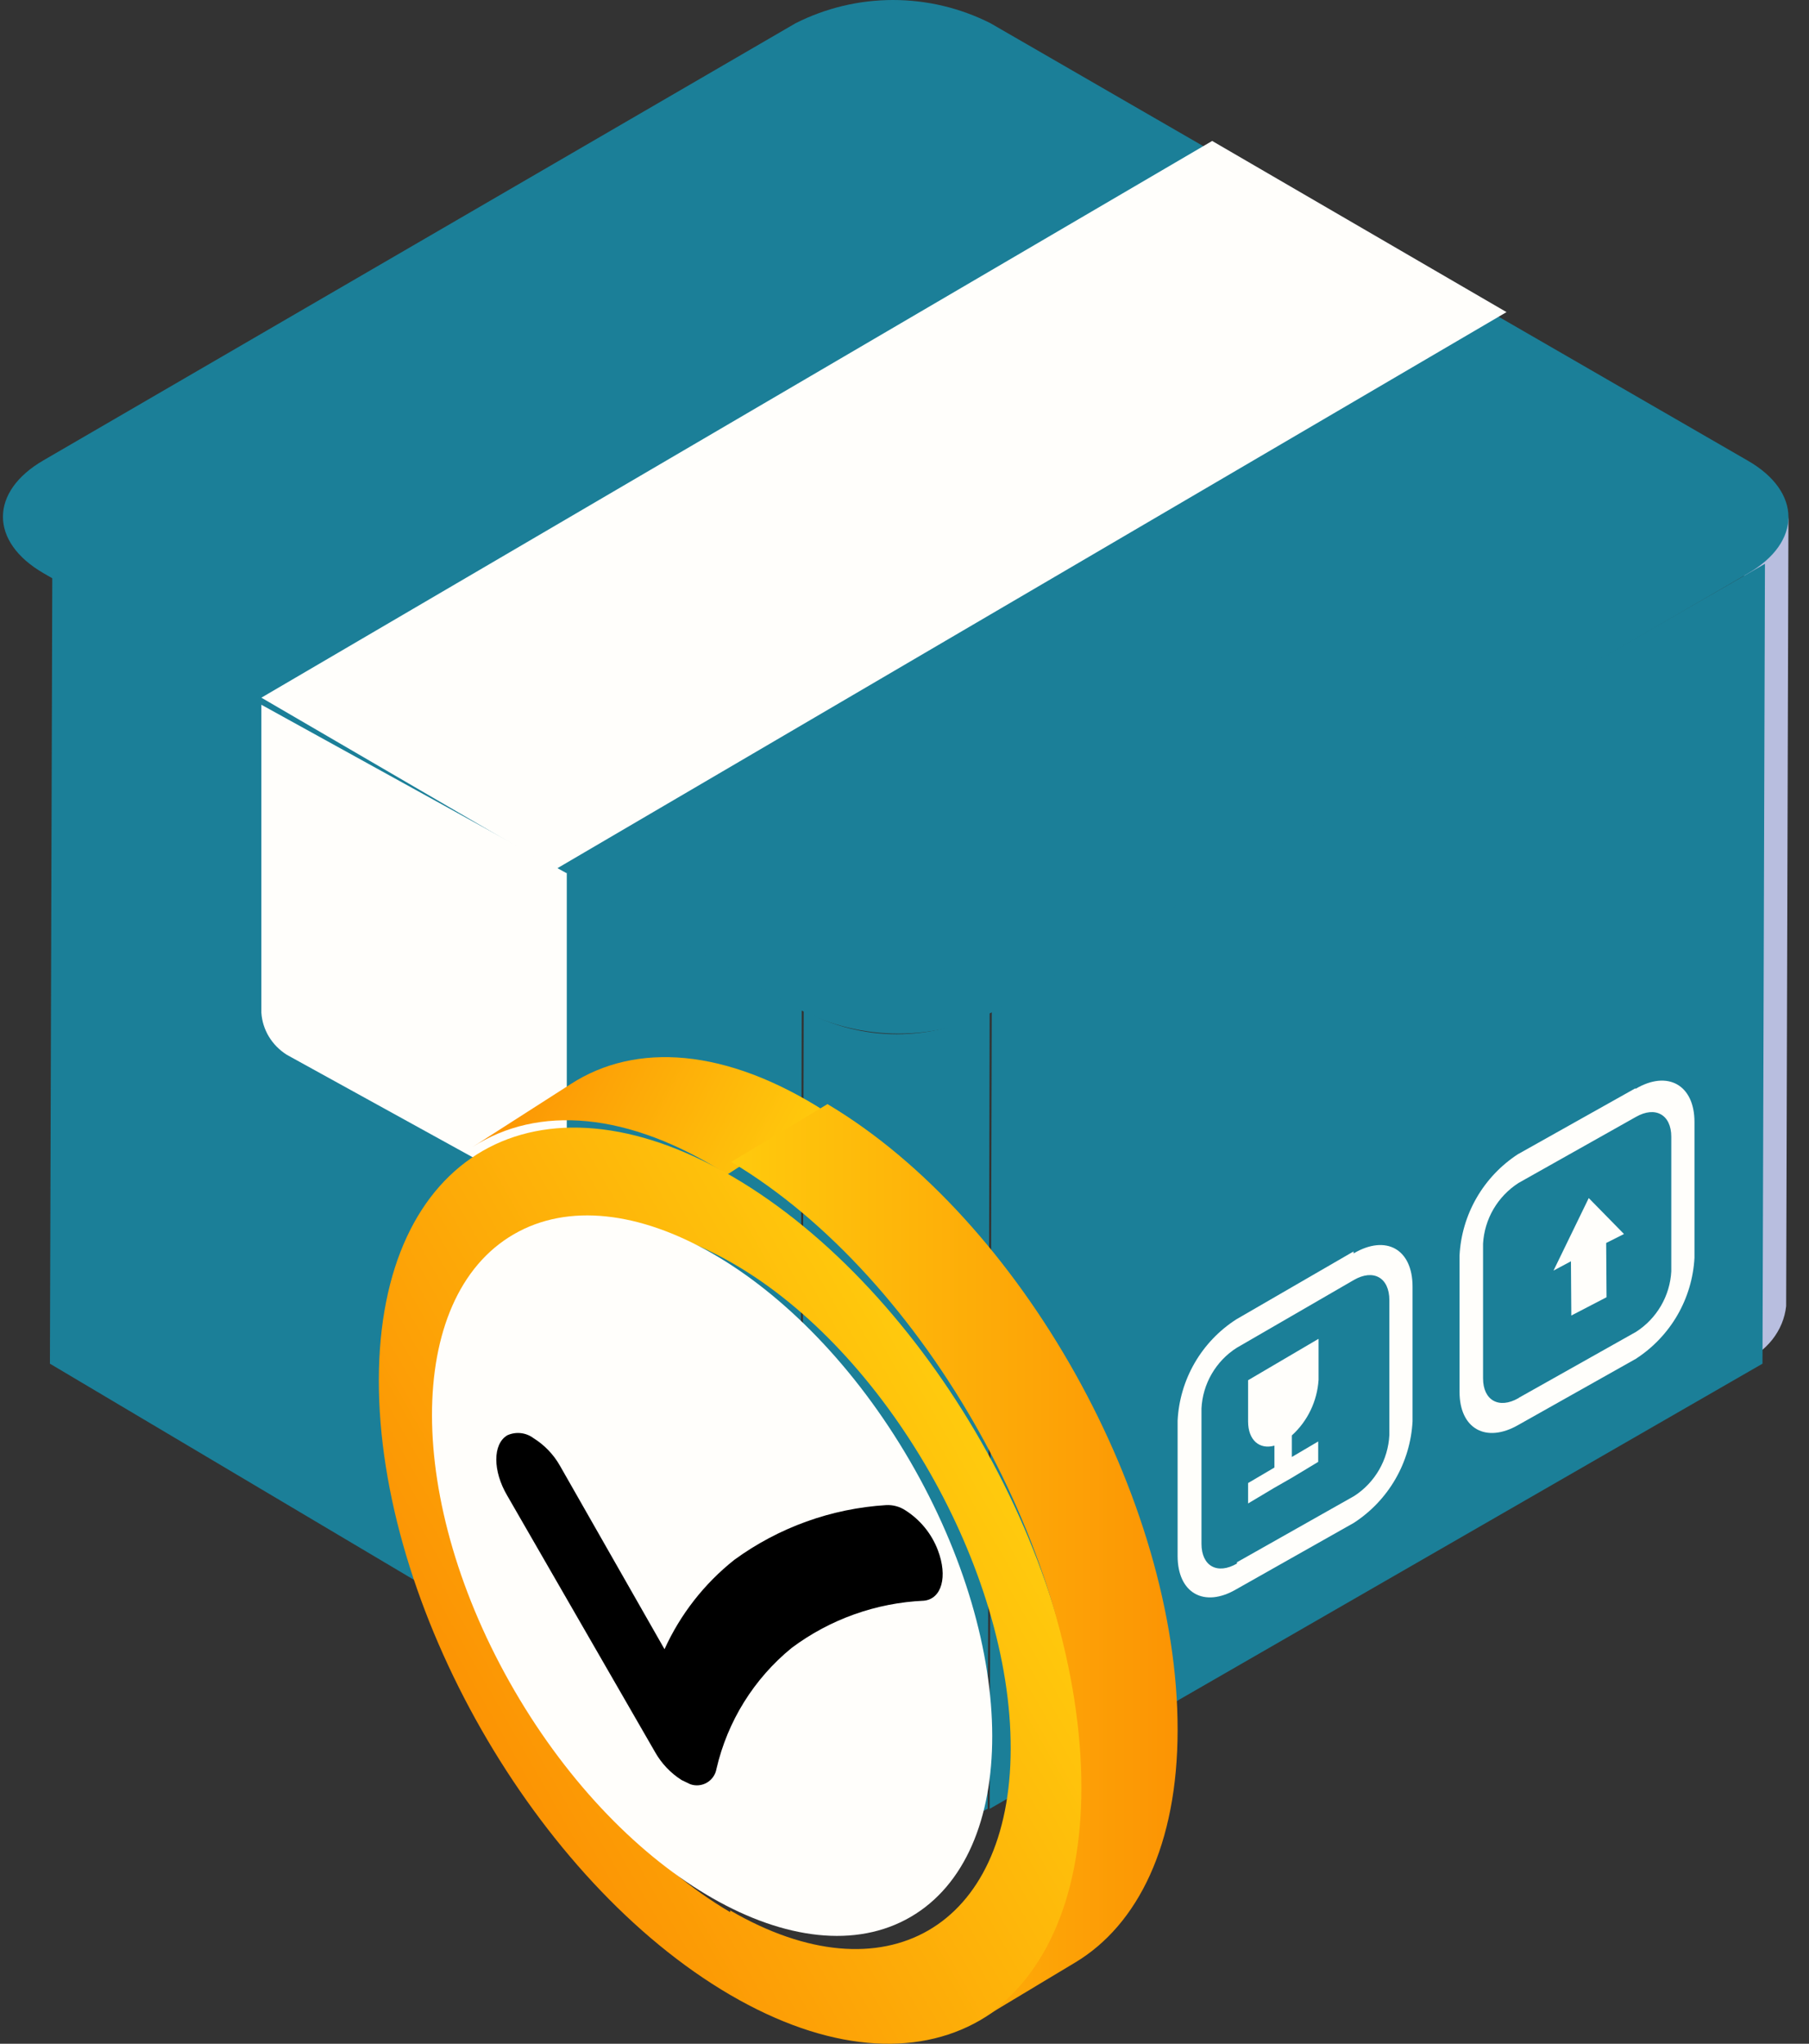 <?xml version="1.0" encoding="UTF-8"?>
<svg xmlns="http://www.w3.org/2000/svg" width="77" height="87" viewBox="0 0 77 87" fill="none">
  <rect x="0" y="0" width="77" height="87" fill="#333333" stroke="none"/>
  <path d="M76.125 22L76.027 55.6C75.972 56.116 75.767 56.61 75.433 57.032C75.099 57.453 74.647 57.787 74.125 58L74.239 24.4C74.758 24.185 75.206 23.85 75.537 23.429C75.868 23.008 76.071 22.515 76.125 22Z" fill="#B8BEDF"></path>
  <path d="M75.125 24L75.02 58.05L42.125 77L42.215 42.935L75.125 24Z" fill="#1B7F98"></path>
  <path d="M34.125 42.935L34.038 77L2.125 58.05L2.227 24L34.125 42.935Z" fill="#1B7F98"></path>
  <path d="M42.125 43L42.041 76.995C40.814 77.656 39.458 78 38.083 78C36.708 78 35.352 77.656 34.125 76.995L34.209 43.015C35.435 43.679 36.791 44.025 38.167 44.025C39.543 44.025 40.899 43.679 42.125 43.015" fill="#1B7F98"></path>
  <path d="M74.394 19.609C76.695 20.928 76.71 23.081 74.394 24.415L42.395 43.006C41.11 43.659 39.689 44 38.247 44C36.805 44 35.384 43.659 34.099 43.006L1.851 24.4C-0.45 23.067 -0.45 20.928 1.851 19.595L33.864 0.989C35.15 0.339 36.571 0 38.012 0C39.453 0 40.874 0.339 42.16 0.989L74.394 19.609Z" fill="#1B7F98"></path>
  <path d="M24.11 37.167L11.125 30V43.11C11.148 43.468 11.258 43.817 11.445 44.127C11.633 44.438 11.895 44.703 12.208 44.901L23.042 50.874C23.637 51.194 24.125 50.874 24.125 50.262V37.152" fill="#FFFEFB"></path>
  <path d="M20.125 48.819L24.297 46.145C27.063 44.357 30.894 44.603 35.125 47.31L30.953 50C26.723 47.293 22.891 47.047 20.125 48.819Z" fill="url(#paint0_linear_670_1074)"></path>
  <path d="M31.169 50.08C39.463 54.914 46.14 66.63 46.125 76.254C46.11 85.878 39.361 89.754 31.081 84.92C22.801 80.086 16.11 68.37 16.125 58.746C16.14 49.122 22.889 45.246 31.169 50.08ZM31.081 81.324C37.656 85.156 43.005 82.061 43.02 74.441C43.035 66.822 37.728 57.523 31.169 53.765C24.609 50.007 19.259 52.998 19.23 60.632C19.201 68.266 24.521 77.551 31.081 81.397" fill="url(#paint1_linear_670_1074)"></path>
  <path d="M38.758 81.603C43.406 78.901 43.391 70.206 38.726 62.181C34.06 54.157 26.511 49.842 21.864 52.544C17.216 55.245 17.231 63.941 21.897 71.965C26.562 79.99 34.111 84.305 38.758 81.603Z" fill="#FFFEFB"></path>
  <path d="M38.539 64.293C39.169 64.694 39.653 65.288 39.919 65.986C40.35 67.115 40.083 68.065 39.326 68.14C37.293 68.23 35.334 68.928 33.702 70.145C32.091 71.459 30.964 73.272 30.496 75.299C30.475 75.42 30.428 75.535 30.358 75.636C30.288 75.737 30.197 75.821 30.091 75.884C29.985 75.946 29.867 75.984 29.745 75.996C29.622 76.008 29.499 75.993 29.383 75.952L29.012 75.774C28.544 75.477 28.157 75.069 27.884 74.586L21.592 63.669C20.969 62.614 20.969 61.471 21.592 61.099C21.772 61.017 21.969 60.985 22.165 61.006C22.361 61.027 22.548 61.1 22.705 61.218C23.173 61.509 23.561 61.913 23.833 62.392L28.285 70.204C28.959 68.719 29.977 67.416 31.253 66.402C33.143 65.022 35.388 64.213 37.723 64.07C38.012 64.056 38.298 64.134 38.539 64.293Z" fill="black"></path>
  <path d="M31.125 49.46L35.221 47C43.487 51.92 50.139 63.845 50.125 73.64C50.125 78.515 48.44 81.935 45.767 83.54L41.671 86C44.344 84.395 46.029 80.96 46.029 76.1C46.029 66.305 39.39 54.38 31.125 49.46Z" fill="url(#paint2_linear_670_1074)"></path>
  <path d="M64.636 59.515C63.803 59.993 63.126 59.613 63.126 58.672V52.941C63.156 52.422 63.308 51.918 63.57 51.469C63.833 51.02 64.198 50.639 64.636 50.357L69.629 47.547C70.461 47.07 71.138 47.449 71.138 48.39V54.121C71.11 54.637 70.96 55.138 70.7 55.585C70.44 56.032 70.078 56.411 69.643 56.692L64.65 59.501M69.614 46.325L64.607 49.135C63.882 49.608 63.28 50.246 62.848 50.995C62.417 51.744 62.169 52.584 62.125 53.447V59.248C62.125 60.821 63.253 61.453 64.636 60.653L69.629 57.843C70.355 57.373 70.96 56.739 71.394 55.992C71.828 55.245 72.078 54.407 72.125 53.545V47.758C72.125 46.185 70.983 45.539 69.614 46.353" fill="#FFFEFB"></path>
  <path d="M67.625 51L66.125 54.088L66.867 53.691L66.883 56L68.383 55.221L68.367 52.912L69.125 52.53L67.625 51Z" fill="#FFFEFB"></path>
  <path d="M52.65 66.559C51.818 67.039 51.141 66.672 51.141 65.713V59.958C51.166 59.44 51.315 58.935 51.575 58.487C51.835 58.038 52.199 57.657 52.636 57.377L57.629 54.486C58.461 54.006 59.138 54.387 59.138 55.346V61.087C59.112 61.607 58.963 62.113 58.703 62.565C58.443 63.016 58.08 63.399 57.643 63.682L52.65 66.503M57.614 53.273L52.621 56.164C51.892 56.633 51.284 57.269 50.85 58.02C50.416 58.77 50.167 59.614 50.125 60.48V66.235C50.125 67.814 51.253 68.463 52.636 67.645L57.629 64.824C58.355 64.352 58.96 63.715 59.394 62.965C59.828 62.215 60.078 61.373 60.125 60.508V54.768C60.125 53.174 58.997 52.539 57.614 53.357" fill="#FFFEFB"></path>
  <path d="M56.109 57L53.125 58.754V60.508C53.125 61.313 53.614 61.715 54.246 61.538V62.471L53.125 63.131V64L54.23 63.34L54.988 62.906L56.109 62.23V61.361L54.988 62.021V61.103C55.657 60.498 56.065 59.648 56.125 58.738V57" fill="#FFFEFB"></path>
  <path d="M64.125 13.286L51.596 6L11.125 29.699L23.654 37L64.125 13.286Z" fill="#FFFEFB"></path>
  <defs>
    <linearGradient id="paint0_linear_670_1074" x1="22.3" y1="44.652" x2="33.487" y2="50.473" gradientUnits="userSpaceOnUse">
      <stop stop-color="#FC9404"></stop>
      <stop offset="1" stop-color="#FFCA0D"></stop>
    </linearGradient>
    <linearGradient id="paint1_linear_670_1074" x1="20.527" y1="73.69" x2="41.838" y2="61.512" gradientUnits="userSpaceOnUse">
      <stop stop-color="#FC9404"></stop>
      <stop offset="1" stop-color="#FFCA0D"></stop>
    </linearGradient>
    <linearGradient id="paint2_linear_670_1074" x1="31.125" y1="66.5" x2="50.125" y2="66.5" gradientUnits="userSpaceOnUse">
      <stop stop-color="#FFCA0D"></stop>
      <stop offset="1" stop-color="#FC9404"></stop>
    </linearGradient>
  </defs>
</svg>
